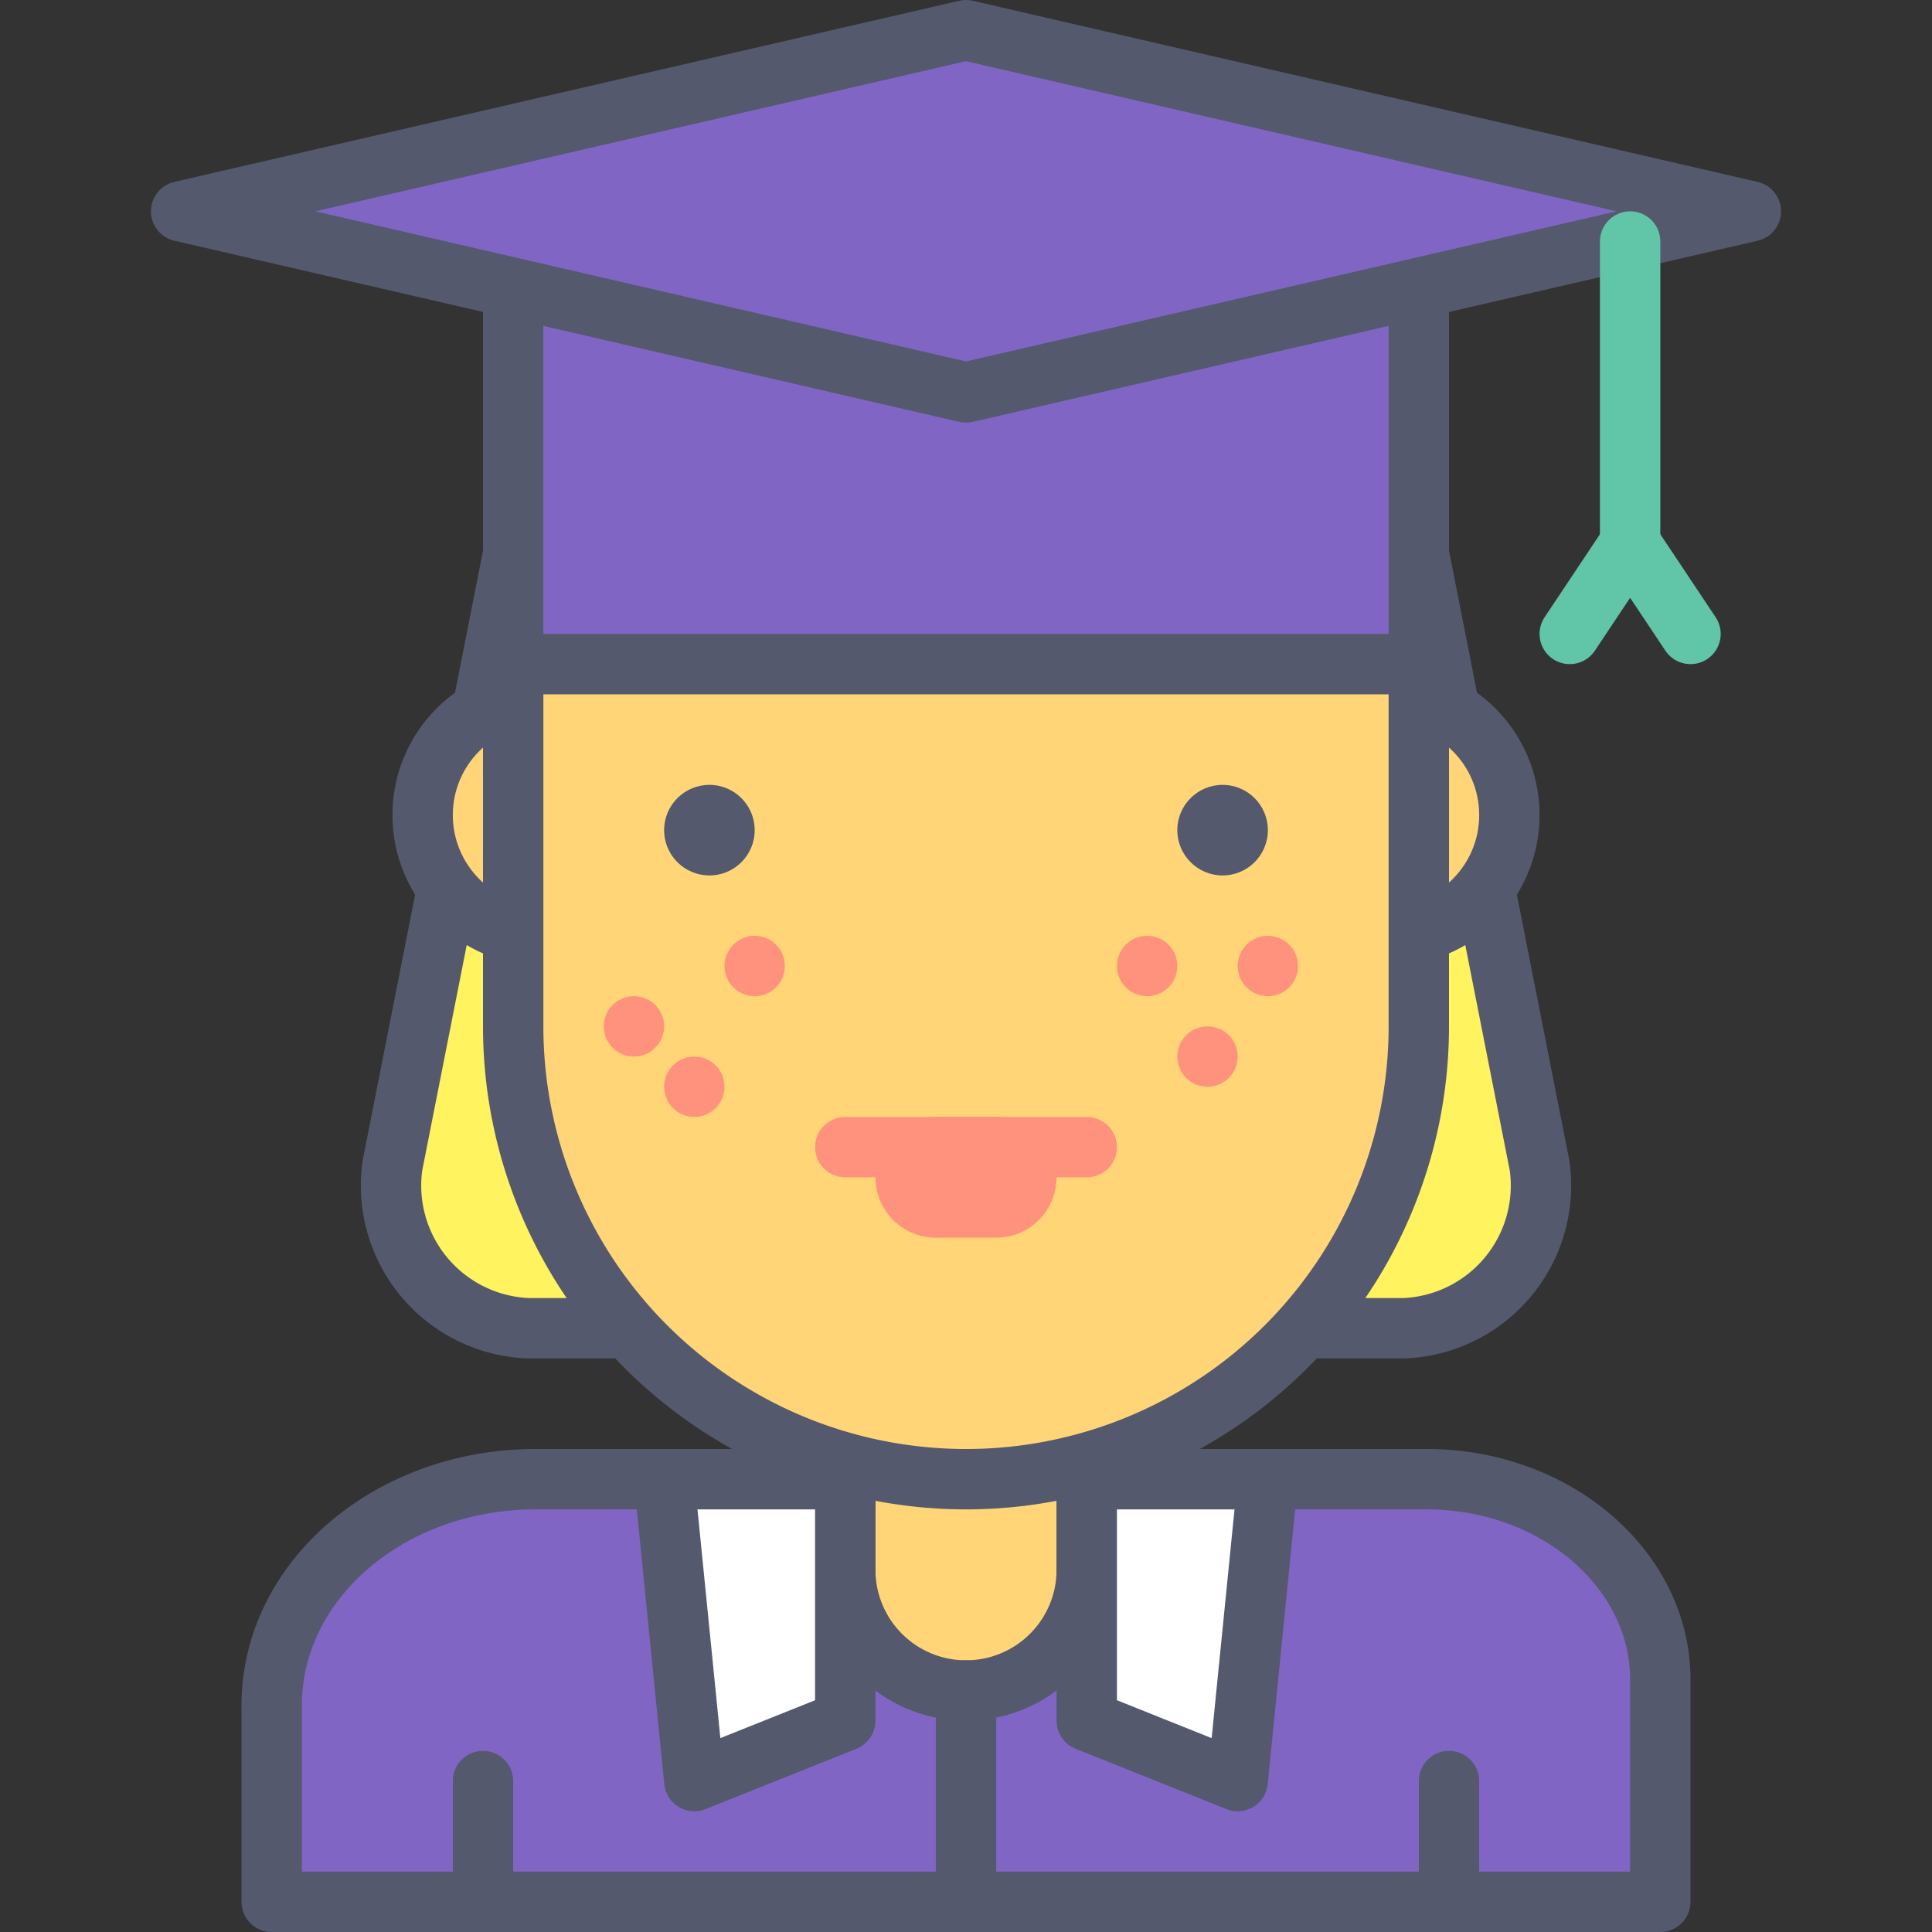 <?xml version="1.0" encoding="utf-8"?><!-- Скачано с сайта svg4.ru / Downloaded from svg4.ru -->
<svg width="800px" height="800px" viewBox="0 0 64 64" xmlns="http://www.w3.org/2000/svg">
<rect x="0" y="0" width="64" height="64" fill="#333333" stroke="none"/>
<defs>
<style>.cls-1{fill:#8065c4;}.cls-1,.cls-2,.cls-3,.cls-4,.cls-8{stroke:#54596e;}.cls-1,.cls-2,.cls-3,.cls-4,.cls-6,.cls-7,.cls-8,.cls-9{stroke-linecap:round;stroke-linejoin:round;}.cls-1,.cls-2,.cls-3,.cls-4,.cls-7,.cls-8,.cls-9{stroke-width:2px;}.cls-2,.cls-6,.cls-7,.cls-9{fill:none;}.cls-3{fill:#ffd578;}.cls-4{fill:#fff35f;}.cls-5{fill:#54596e;}.cls-6,.cls-7{stroke:#ff927d;}.cls-6{stroke-width:4px;}.cls-8{fill:#ffffff;}.cls-9{stroke:#61c5a8;}.cls-10{fill:#ff927d;}</style>
</defs>
<title>student-female</title>
<g id="student-female">
<path class="cls-1" d="M47.26,49H17.74C12.91,49,9,52.35,9,56.49V63H55V55.63C55,52,51.54,49,47.26,49Z"/>
<line class="cls-2" x1="16" y1="59" x2="16" y2="62"/>
<line class="cls-2" x1="48" y1="59" x2="48" y2="62"/>
<path class="cls-3" d="M28,42h8a0,0,0,0,1,0,0V52a4,4,0,0,1-4,4h0a4,4,0,0,1-4-4V42A0,0,0,0,1,28,42Z"/>
<path class="cls-4" d="M46.7,16.82C46.2,10.24,40.41,7,32,7h0c-8.41,0-14.2,3.24-14.7,9.82L13,38.61A4.73,4.73,0,0,0,17.51,44h29A4.73,4.73,0,0,0,51,38.61Z"/>
<circle class="cls-3" cx="46" cy="27" r="4"/>
<circle class="cls-3" cx="18" cy="27" r="4"/>
<path class="cls-3" d="M17,16H47a0,0,0,0,1,0,0V34A15,15,0,0,1,32,49h0A15,15,0,0,1,17,34V16A0,0,0,0,1,17,16Z"/>
<circle class="cls-5" cx="23.5" cy="27.5" r="1.5"/>
<circle class="cls-5" cx="40.5" cy="27.5" r="1.5"/>
<line class="cls-6" x1="31" y1="39" x2="33" y2="39"/>
<line class="cls-7" x1="28" y1="38" x2="36" y2="38"/>
<line class="cls-2" x1="32" y1="63" x2="32" y2="56"/>
<polygon class="cls-8" points="28 57 23 59 22 49 28 49 28 57"/>
<polygon class="cls-8" points="36 57 41 59 42 49 36 49 36 57"/>
<rect class="cls-1" x="17" y="7" width="30" height="15"/>
<polygon class="cls-1" points="32 1 6 7 32 13 58 7 32 1"/>
<line class="cls-9" x1="54" y1="18" x2="54" y2="8"/>
<polyline class="cls-9" points="56 21 54 18 52 21"/>
<circle class="cls-10" cx="40" cy="35" r="1"/>
<circle class="cls-10" cx="23" cy="36" r="1"/>
<circle class="cls-10" cx="21" cy="34" r="1"/>
<circle class="cls-10" cx="25" cy="32" r="1"/>
<circle class="cls-10" cx="38" cy="32" r="1"/>
<circle class="cls-10" cx="42" cy="32" r="1"/>
</g>
</svg>